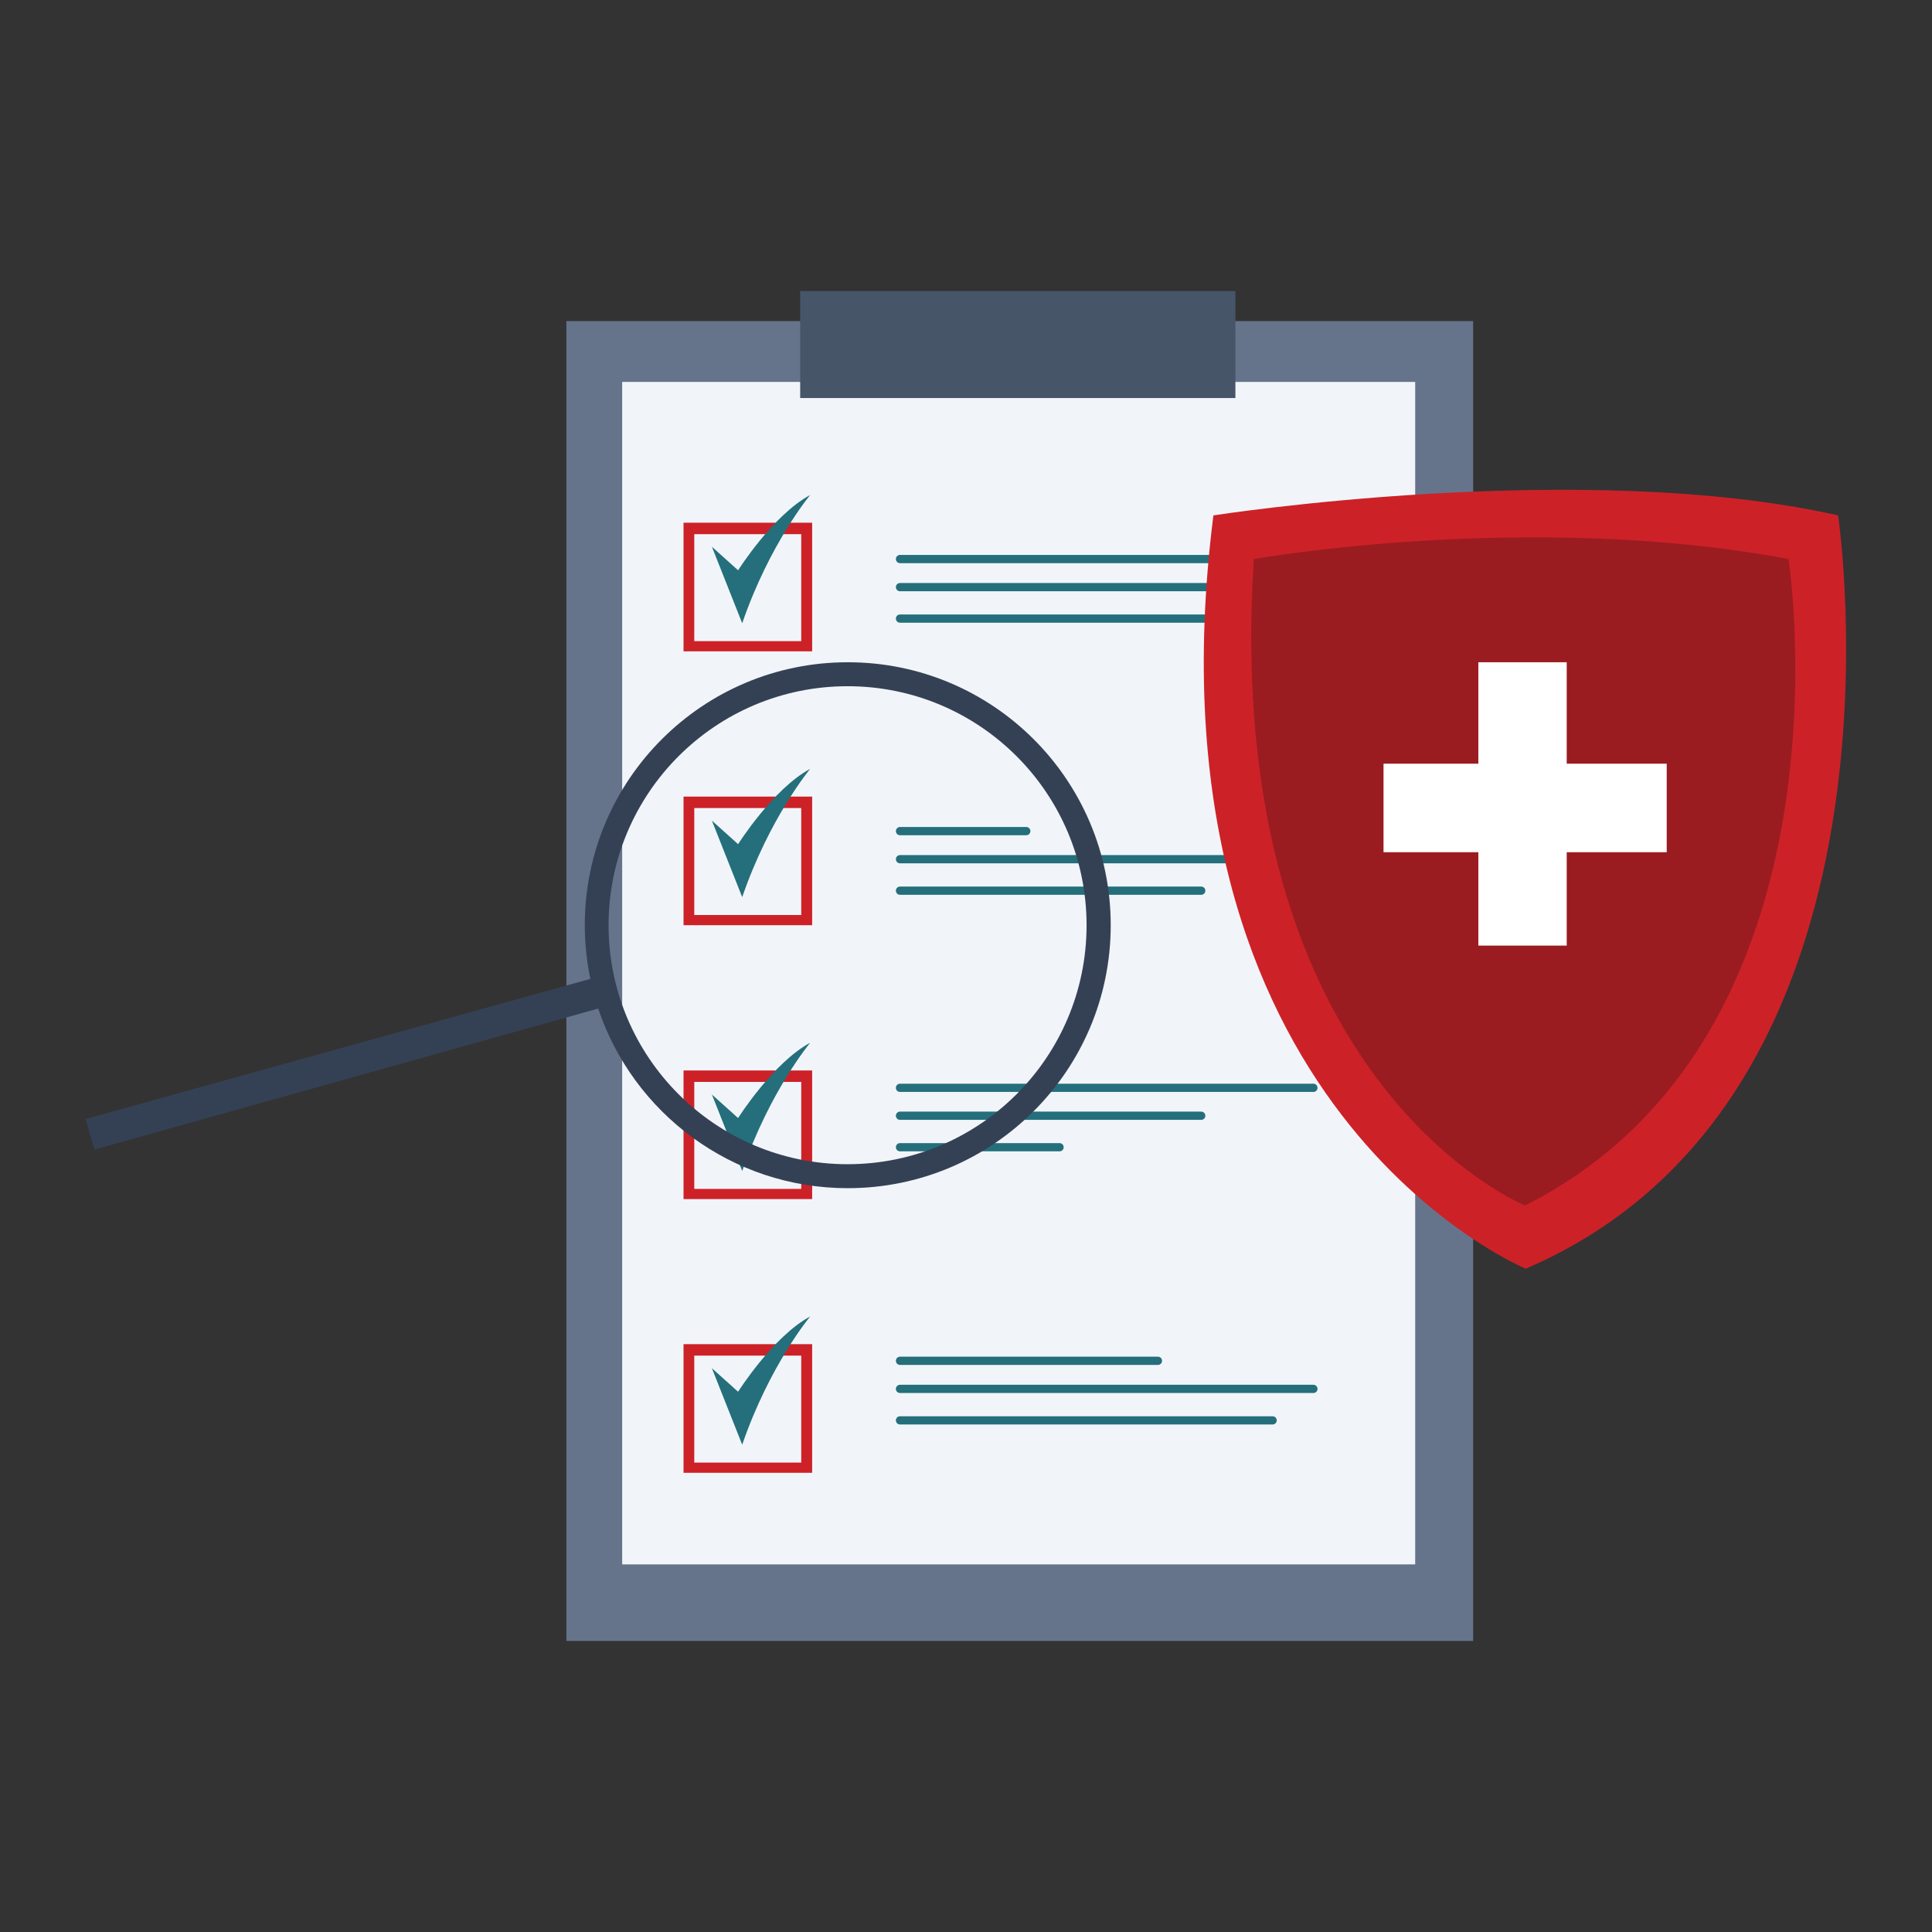 <?xml version="1.0" encoding="UTF-8"?><svg id="Layer_1" xmlns="http://www.w3.org/2000/svg" viewBox="0 0 108 108"><rect x="0" y="0" width="108" height="108" fill="#333333" stroke="none"/><defs><style>.cls-1{fill:#fff;}.cls-2{fill:#f1f5f9;}.cls-3{fill:#65748b;}.cls-4{fill:#9a1c20;}.cls-5{fill:#cd2128;}.cls-6{fill:#246f7b;}.cls-7{fill:#475569;}.cls-8{fill:#344155;}.cls-9{fill:none;stroke:#246f7b;stroke-linecap:round;stroke-linejoin:round;stroke-width:.46px;}</style></defs><rect class="cls-3" x="31.66" y="17.95" width="50.69" height="73.78"/><rect class="cls-2" x="34.78" y="21.35" width="44.33" height="66.1"/><path class="cls-5" d="m38.21,29.22v7.19h7.19v-7.19h-7.19Zm6.58,6.62h-5.98v-5.98h5.98v5.98Z"/><path class="cls-6" d="m39.78,30.55l1.48,1.33s1.95-3.09,4.03-4.21c0,0-2.27,2.72-3.8,7.17l-1.7-4.29Z"/><path class="cls-5" d="m38.21,44.53v7.19h7.19v-7.19h-7.19Zm6.58,6.62h-5.98v-5.98h5.98v5.98Z"/><path class="cls-6" d="m39.78,45.86l1.48,1.33s1.95-3.09,4.03-4.21c0,0-2.27,2.72-3.8,7.17l-1.7-4.29Z"/><path class="cls-5" d="m38.21,59.84v7.19h7.19v-7.19h-7.19Zm6.58,6.62h-5.98v-5.98h5.98v5.98Z"/><path class="cls-6" d="m39.78,61.17l1.48,1.33s1.95-3.09,4.03-4.21c0,0-2.27,2.72-3.8,7.17l-1.7-4.29Z"/><path class="cls-5" d="m38.21,75.14v7.19h7.19v-7.19h-7.19Zm6.58,6.62h-5.98v-5.98h5.98v5.98Z"/><path class="cls-6" d="m39.78,76.47l1.48,1.33s1.95-3.09,4.03-4.21c0,0-2.27,2.72-3.8,7.17l-1.7-4.29Z"/><line class="cls-9" x1="50.31" y1="31.25" x2="73.42" y2="31.25"/><line class="cls-9" x1="50.31" y1="32.82" x2="73.42" y2="32.82"/><line class="cls-9" x1="50.31" y1="34.58" x2="73.42" y2="34.58"/><line class="cls-9" x1="50.31" y1="46.46" x2="57.37" y2="46.46"/><line class="cls-9" x1="50.31" y1="48.03" x2="73.42" y2="48.03"/><line class="cls-9" x1="50.31" y1="49.79" x2="67.15" y2="49.79"/><line class="cls-9" x1="50.31" y1="76.07" x2="64.73" y2="76.07"/><line class="cls-9" x1="50.31" y1="77.64" x2="73.42" y2="77.64"/><line class="cls-9" x1="50.31" y1="79.4" x2="71.14" y2="79.4"/><line class="cls-9" x1="50.31" y1="60.81" x2="73.42" y2="60.81"/><line class="cls-9" x1="50.31" y1="62.37" x2="67.15" y2="62.37"/><line class="cls-9" x1="50.31" y1="64.13" x2="59.23" y2="64.13"/><path class="cls-5" d="m67.84,28.81s20.6-3.22,34.91,0c0,0,4.87,32.52-17.46,42.11,0,0-21.65-8.92-17.46-42.11Z"/><path class="cls-4" d="m70.09,31.25s15.36-2.73,29.89,0c0,0,4.11,26.63-14.73,36.14,0,0-17.04-6.92-15.16-36.14Z"/><polygon class="cls-1" points="87.58 42.56 87.58 37.02 82.64 37.02 82.64 42.43 82.64 42.69 77.34 42.69 77.34 47.64 82.5 47.64 82.64 47.64 82.64 52.86 87.58 52.86 87.58 47.77 87.58 47.64 93.17 47.64 93.17 42.69 87.58 42.69 87.58 42.56"/><path class="cls-8" d="m4.79,62.56l.49,1.7,28.16-7.88c1.95,5.83,7.46,10.04,13.95,10.04,8.12,0,14.7-6.58,14.7-14.7s-6.58-14.7-14.7-14.7-14.7,6.58-14.7,14.7c0,1.03.11,2.03.31,3l-28.2,7.83Zm42.59,2.52c-7.38,0-13.36-5.98-13.36-13.36s5.98-13.36,13.36-13.36,13.36,5.98,13.36,13.36-5.98,13.36-13.36,13.36Z"/><rect class="cls-7" x="44.73" y="16.27" width="24.33" height="5.98"/></svg>